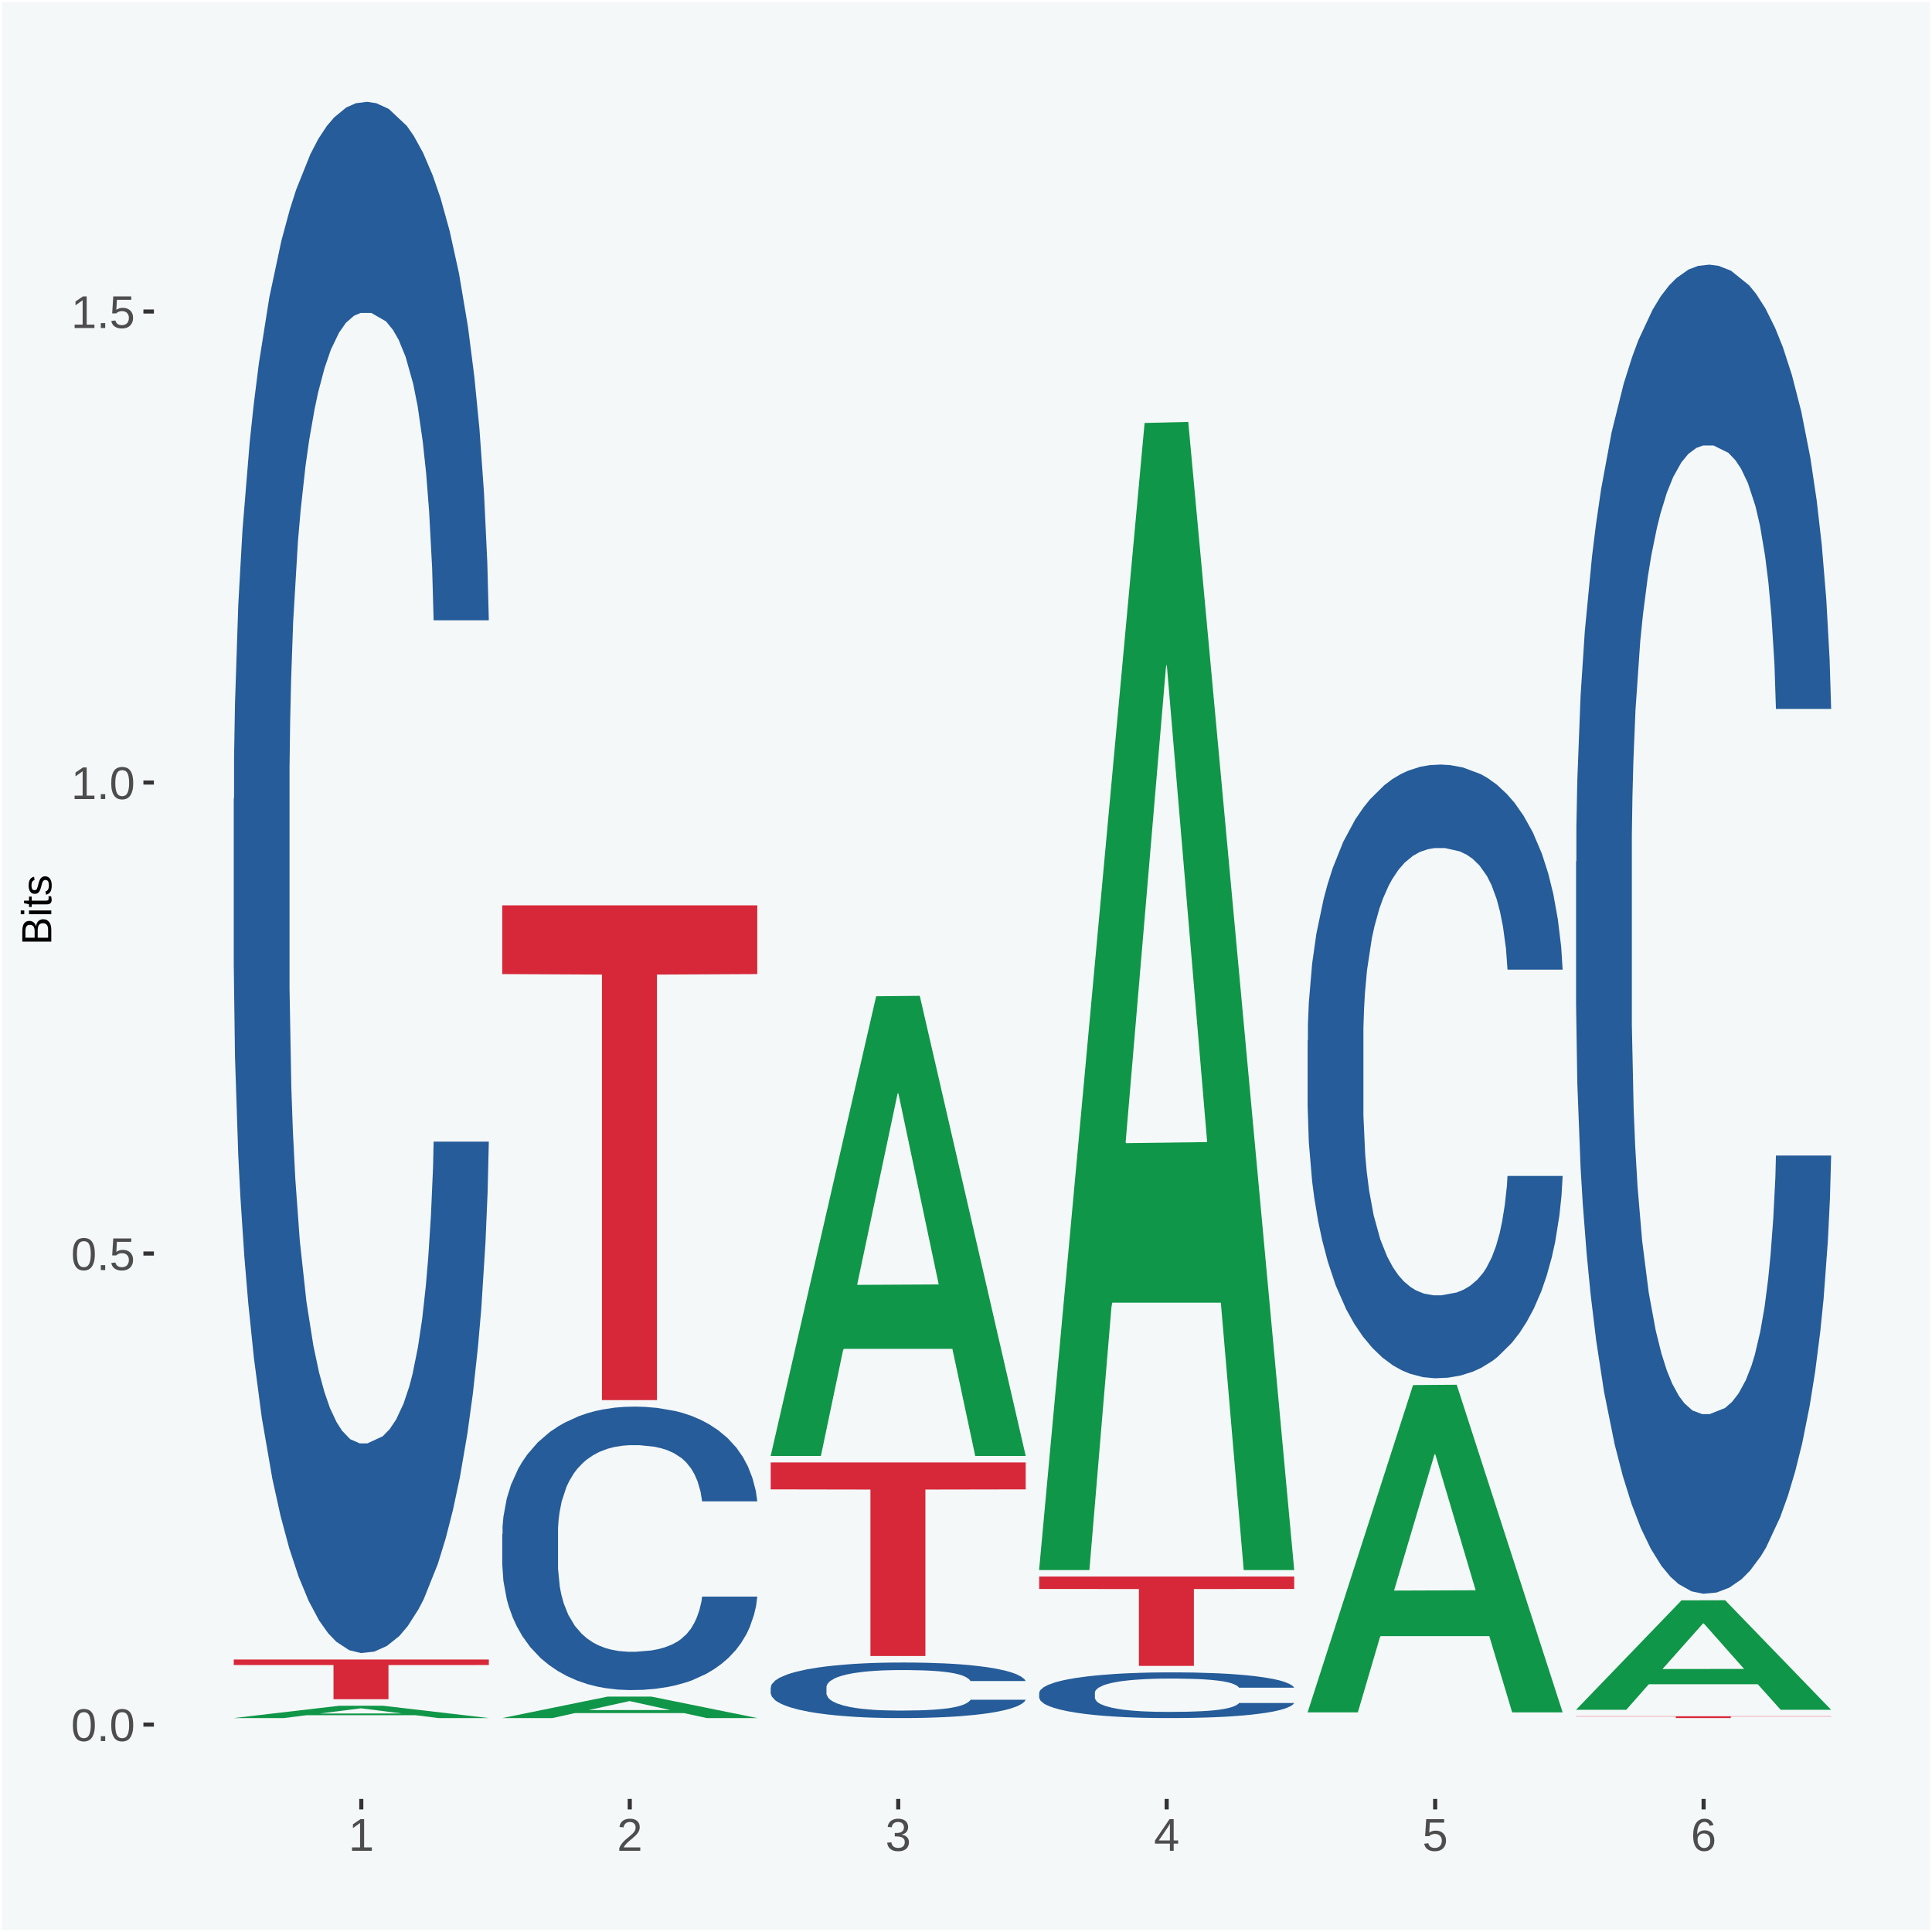 <?xml version="1.0" encoding="UTF-8"?>
<svg xmlns="http://www.w3.org/2000/svg" xmlns:xlink="http://www.w3.org/1999/xlink" width="504pt" height="504pt" viewBox="0 0 504 504" version="1.1">
<defs>
<g>
<symbol overflow="visible" id="glyph0-0">
<path style="stroke:none;" d="M 0.406 0 L 0.406 -8 L 3.594 -8 L 3.594 0 Z M 0.797 -0.406 L 3.188 -0.406 L 3.188 -7.594 L 0.797 -7.594 Z M 0.797 -0.406 "/>
</symbol>
<symbol overflow="visible" id="glyph0-1">
<path style="stroke:none;" d="M 6.203 -4.125 C 6.203 -3.332 6.125 -2.664 5.969 -2.125 C 5.82 -1.582 5.617 -1.145 5.359 -0.812 C 5.098 -0.477 4.789 -0.238 4.438 -0.094 C 4.094 0.051 3.723 0.125 3.328 0.125 C 2.922 0.125 2.539 0.051 2.188 -0.094 C 1.844 -0.238 1.539 -0.477 1.281 -0.812 C 1.031 -1.145 0.832 -1.582 0.688 -2.125 C 0.539 -2.664 0.469 -3.332 0.469 -4.125 C 0.469 -4.957 0.539 -5.645 0.688 -6.188 C 0.832 -6.738 1.035 -7.176 1.297 -7.5 C 1.555 -7.82 1.859 -8.047 2.203 -8.172 C 2.555 -8.305 2.941 -8.375 3.359 -8.375 C 3.754 -8.375 4.125 -8.305 4.469 -8.172 C 4.812 -8.047 5.113 -7.82 5.375 -7.5 C 5.633 -7.176 5.836 -6.738 5.984 -6.188 C 6.129 -5.645 6.203 -4.957 6.203 -4.125 Z M 5.141 -4.125 C 5.141 -4.781 5.098 -5.328 5.016 -5.766 C 4.941 -6.203 4.828 -6.551 4.672 -6.812 C 4.516 -7.07 4.328 -7.254 4.109 -7.359 C 3.891 -7.473 3.641 -7.531 3.359 -7.531 C 3.055 -7.531 2.789 -7.473 2.562 -7.359 C 2.344 -7.254 2.156 -7.07 2 -6.812 C 1.844 -6.551 1.723 -6.203 1.641 -5.766 C 1.566 -5.328 1.531 -4.781 1.531 -4.125 C 1.531 -3.5 1.57 -2.969 1.656 -2.531 C 1.738 -2.094 1.852 -1.742 2 -1.484 C 2.156 -1.223 2.344 -1.035 2.562 -0.922 C 2.789 -0.805 3.047 -0.75 3.328 -0.75 C 3.609 -0.75 3.859 -0.805 4.078 -0.922 C 4.305 -1.035 4.492 -1.223 4.641 -1.484 C 4.797 -1.742 4.914 -2.094 5 -2.531 C 5.094 -2.969 5.141 -3.5 5.141 -4.125 Z M 5.141 -4.125 "/>
</symbol>
<symbol overflow="visible" id="glyph0-2">
<path style="stroke:none;" d="M 1.094 0 L 1.094 -1.281 L 2.234 -1.281 L 2.234 0 Z M 1.094 0 "/>
</symbol>
<symbol overflow="visible" id="glyph0-3">
<path style="stroke:none;" d="M 6.172 -2.688 C 6.172 -2.27 6.109 -1.891 5.984 -1.547 C 5.859 -1.203 5.672 -0.906 5.422 -0.656 C 5.18 -0.414 4.879 -0.223 4.516 -0.078 C 4.148 0.055 3.723 0.125 3.234 0.125 C 2.805 0.125 2.43 0.07 2.109 -0.031 C 1.785 -0.133 1.508 -0.273 1.281 -0.453 C 1.062 -0.629 0.883 -0.836 0.75 -1.078 C 0.625 -1.316 0.535 -1.57 0.484 -1.844 L 1.547 -1.969 C 1.586 -1.812 1.645 -1.66 1.719 -1.516 C 1.801 -1.367 1.91 -1.238 2.047 -1.125 C 2.18 -1.008 2.348 -0.914 2.547 -0.844 C 2.742 -0.781 2.984 -0.75 3.266 -0.75 C 3.535 -0.75 3.781 -0.789 4 -0.875 C 4.227 -0.957 4.422 -1.078 4.578 -1.234 C 4.734 -1.398 4.852 -1.602 4.938 -1.844 C 5.031 -2.082 5.078 -2.359 5.078 -2.672 C 5.078 -2.922 5.035 -3.148 4.953 -3.359 C 4.867 -3.578 4.75 -3.766 4.594 -3.922 C 4.445 -4.078 4.258 -4.195 4.031 -4.281 C 3.812 -4.363 3.562 -4.406 3.281 -4.406 C 3.113 -4.406 2.953 -4.391 2.797 -4.359 C 2.648 -4.328 2.516 -4.285 2.391 -4.234 C 2.266 -4.18 2.148 -4.117 2.047 -4.047 C 1.941 -3.973 1.844 -3.895 1.75 -3.812 L 0.719 -3.812 L 1 -8.25 L 5.688 -8.25 L 5.688 -7.359 L 1.953 -7.359 L 1.797 -4.734 C 1.984 -4.879 2.219 -5.004 2.5 -5.109 C 2.781 -5.211 3.113 -5.266 3.5 -5.266 C 3.914 -5.266 4.285 -5.203 4.609 -5.078 C 4.941 -4.953 5.223 -4.773 5.453 -4.547 C 5.68 -4.316 5.859 -4.047 5.984 -3.734 C 6.109 -3.422 6.172 -3.07 6.172 -2.688 Z M 6.172 -2.688 "/>
</symbol>
<symbol overflow="visible" id="glyph0-4">
<path style="stroke:none;" d="M 0.922 0 L 0.922 -0.891 L 3.016 -0.891 L 3.016 -7.25 L 1.156 -5.922 L 1.156 -6.922 L 3.109 -8.25 L 4.078 -8.25 L 4.078 -0.891 L 6.094 -0.891 L 6.094 0 Z M 0.922 0 "/>
</symbol>
<symbol overflow="visible" id="glyph0-5">
<path style="stroke:none;" d="M 0.609 0 L 0.609 -0.75 C 0.805 -1.207 1.047 -1.609 1.328 -1.953 C 1.617 -2.305 1.922 -2.625 2.234 -2.906 C 2.555 -3.188 2.867 -3.445 3.172 -3.688 C 3.484 -3.938 3.766 -4.18 4.016 -4.422 C 4.266 -4.66 4.469 -4.91 4.625 -5.172 C 4.781 -5.441 4.859 -5.742 4.859 -6.078 C 4.859 -6.316 4.82 -6.523 4.75 -6.703 C 4.676 -6.879 4.57 -7.023 4.438 -7.141 C 4.312 -7.266 4.156 -7.359 3.969 -7.422 C 3.781 -7.484 3.578 -7.516 3.359 -7.516 C 3.141 -7.516 2.938 -7.484 2.75 -7.422 C 2.57 -7.367 2.41 -7.281 2.266 -7.156 C 2.117 -7.039 2 -6.895 1.906 -6.719 C 1.812 -6.551 1.754 -6.352 1.734 -6.125 L 0.656 -6.219 C 0.688 -6.508 0.766 -6.785 0.891 -7.047 C 1.023 -7.316 1.203 -7.551 1.422 -7.75 C 1.648 -7.945 1.922 -8.098 2.234 -8.203 C 2.555 -8.316 2.93 -8.375 3.359 -8.375 C 3.766 -8.375 4.125 -8.328 4.438 -8.234 C 4.758 -8.141 5.031 -7.992 5.25 -7.797 C 5.477 -7.609 5.648 -7.375 5.766 -7.094 C 5.879 -6.812 5.938 -6.488 5.938 -6.125 C 5.938 -5.844 5.883 -5.578 5.781 -5.328 C 5.688 -5.078 5.555 -4.836 5.391 -4.609 C 5.223 -4.379 5.031 -4.16 4.812 -3.953 C 4.594 -3.742 4.363 -3.535 4.125 -3.328 C 3.895 -3.129 3.656 -2.93 3.406 -2.734 C 3.164 -2.535 2.938 -2.336 2.719 -2.141 C 2.508 -1.941 2.32 -1.738 2.156 -1.531 C 1.988 -1.332 1.859 -1.117 1.766 -0.891 L 6.078 -0.891 L 6.078 0 Z M 0.609 0 "/>
</symbol>
<symbol overflow="visible" id="glyph0-6">
<path style="stroke:none;" d="M 6.141 -2.281 C 6.141 -1.906 6.078 -1.566 5.953 -1.266 C 5.836 -0.973 5.66 -0.723 5.422 -0.516 C 5.18 -0.305 4.883 -0.145 4.531 -0.031 C 4.188 0.07 3.789 0.125 3.344 0.125 C 2.832 0.125 2.398 0.062 2.047 -0.062 C 1.703 -0.195 1.414 -0.367 1.188 -0.578 C 0.957 -0.785 0.785 -1.02 0.672 -1.281 C 0.566 -1.551 0.492 -1.832 0.453 -2.125 L 1.547 -2.219 C 1.578 -2 1.633 -1.801 1.719 -1.625 C 1.801 -1.445 1.914 -1.289 2.062 -1.156 C 2.207 -1.031 2.383 -0.93 2.594 -0.859 C 2.801 -0.785 3.051 -0.75 3.344 -0.75 C 3.875 -0.75 4.289 -0.879 4.594 -1.141 C 4.895 -1.41 5.047 -1.801 5.047 -2.312 C 5.047 -2.613 4.977 -2.859 4.844 -3.047 C 4.707 -3.234 4.539 -3.379 4.344 -3.484 C 4.145 -3.586 3.926 -3.656 3.688 -3.688 C 3.445 -3.727 3.227 -3.75 3.031 -3.75 L 2.438 -3.75 L 2.438 -4.656 L 3.016 -4.656 C 3.211 -4.656 3.414 -4.676 3.625 -4.719 C 3.844 -4.758 4.039 -4.832 4.219 -4.938 C 4.395 -5.051 4.539 -5.195 4.656 -5.375 C 4.77 -5.562 4.828 -5.797 4.828 -6.078 C 4.828 -6.523 4.695 -6.875 4.438 -7.125 C 4.188 -7.383 3.801 -7.516 3.281 -7.516 C 2.82 -7.516 2.445 -7.395 2.156 -7.156 C 1.875 -6.914 1.707 -6.578 1.656 -6.141 L 0.594 -6.234 C 0.633 -6.598 0.734 -6.91 0.891 -7.172 C 1.047 -7.441 1.242 -7.664 1.484 -7.844 C 1.734 -8.02 2.008 -8.148 2.312 -8.234 C 2.625 -8.328 2.953 -8.375 3.297 -8.375 C 3.754 -8.375 4.148 -8.316 4.484 -8.203 C 4.816 -8.086 5.086 -7.93 5.297 -7.734 C 5.516 -7.535 5.672 -7.301 5.766 -7.031 C 5.867 -6.77 5.922 -6.488 5.922 -6.188 C 5.922 -5.945 5.883 -5.723 5.812 -5.516 C 5.75 -5.305 5.645 -5.113 5.5 -4.938 C 5.363 -4.77 5.188 -4.625 4.969 -4.5 C 4.75 -4.383 4.488 -4.297 4.188 -4.234 L 4.188 -4.219 C 4.52 -4.176 4.805 -4.098 5.047 -3.984 C 5.297 -3.867 5.5 -3.723 5.656 -3.547 C 5.82 -3.379 5.941 -3.188 6.016 -2.969 C 6.098 -2.75 6.141 -2.52 6.141 -2.281 Z M 6.141 -2.281 "/>
</symbol>
<symbol overflow="visible" id="glyph0-7">
<path style="stroke:none;" d="M 5.156 -1.875 L 5.156 0 L 4.172 0 L 4.172 -1.875 L 0.281 -1.875 L 0.281 -2.688 L 4.062 -8.25 L 5.156 -8.25 L 5.156 -2.703 L 6.328 -2.703 L 6.328 -1.875 Z M 4.172 -7.062 C 4.16 -7.039 4.141 -7.004 4.109 -6.953 C 4.078 -6.898 4.039 -6.836 4 -6.766 C 3.957 -6.691 3.914 -6.617 3.875 -6.547 C 3.844 -6.473 3.812 -6.414 3.781 -6.375 L 1.656 -3.25 C 1.633 -3.219 1.602 -3.176 1.562 -3.125 C 1.531 -3.07 1.492 -3.02 1.453 -2.969 C 1.422 -2.914 1.383 -2.863 1.344 -2.812 C 1.301 -2.77 1.27 -2.734 1.25 -2.703 L 4.172 -2.703 Z M 4.172 -7.062 "/>
</symbol>
<symbol overflow="visible" id="glyph0-8">
<path style="stroke:none;" d="M 6.141 -2.703 C 6.141 -2.285 6.082 -1.906 5.969 -1.562 C 5.852 -1.219 5.68 -0.922 5.453 -0.672 C 5.234 -0.422 4.957 -0.223 4.625 -0.078 C 4.289 0.055 3.91 0.125 3.484 0.125 C 3.004 0.125 2.582 0.031 2.219 -0.156 C 1.863 -0.344 1.566 -0.609 1.328 -0.953 C 1.086 -1.297 0.906 -1.719 0.781 -2.219 C 0.664 -2.727 0.609 -3.301 0.609 -3.938 C 0.609 -4.676 0.676 -5.32 0.812 -5.875 C 0.945 -6.426 1.141 -6.883 1.391 -7.25 C 1.648 -7.625 1.961 -7.906 2.328 -8.094 C 2.691 -8.281 3.102 -8.375 3.562 -8.375 C 3.844 -8.375 4.102 -8.344 4.344 -8.281 C 4.594 -8.227 4.816 -8.133 5.016 -8 C 5.223 -7.875 5.398 -7.703 5.547 -7.484 C 5.703 -7.273 5.828 -7.016 5.922 -6.703 L 4.906 -6.516 C 4.801 -6.867 4.629 -7.125 4.391 -7.281 C 4.148 -7.445 3.867 -7.531 3.547 -7.531 C 3.266 -7.531 3.004 -7.457 2.766 -7.312 C 2.535 -7.176 2.336 -6.973 2.172 -6.703 C 2.004 -6.43 1.875 -6.086 1.781 -5.672 C 1.695 -5.266 1.656 -4.789 1.656 -4.25 C 1.852 -4.602 2.125 -4.875 2.469 -5.062 C 2.812 -5.25 3.207 -5.344 3.656 -5.344 C 4.031 -5.344 4.367 -5.281 4.672 -5.156 C 4.984 -5.031 5.25 -4.852 5.469 -4.625 C 5.688 -4.406 5.852 -4.129 5.969 -3.797 C 6.082 -3.473 6.141 -3.109 6.141 -2.703 Z M 5.078 -2.656 C 5.078 -2.938 5.039 -3.191 4.969 -3.422 C 4.895 -3.66 4.785 -3.859 4.641 -4.016 C 4.504 -4.18 4.332 -4.305 4.125 -4.391 C 3.926 -4.484 3.688 -4.531 3.406 -4.531 C 3.219 -4.531 3.023 -4.5 2.828 -4.438 C 2.629 -4.383 2.453 -4.289 2.297 -4.156 C 2.141 -4.031 2.008 -3.863 1.906 -3.656 C 1.812 -3.457 1.766 -3.207 1.766 -2.906 C 1.766 -2.602 1.801 -2.316 1.875 -2.047 C 1.957 -1.785 2.07 -1.555 2.219 -1.359 C 2.363 -1.172 2.539 -1.02 2.75 -0.906 C 2.957 -0.789 3.191 -0.734 3.453 -0.734 C 3.703 -0.734 3.926 -0.773 4.125 -0.859 C 4.332 -0.953 4.504 -1.082 4.641 -1.25 C 4.785 -1.414 4.895 -1.613 4.969 -1.844 C 5.039 -2.082 5.078 -2.352 5.078 -2.656 Z M 5.078 -2.656 "/>
</symbol>
<symbol overflow="visible" id="glyph1-0">
<path style="stroke:none;" d="M 0 -0.359 L -7.328 -0.359 L -7.328 -3.281 L 0 -3.281 Z M -0.359 -0.734 L -0.359 -2.922 L -6.969 -2.922 L -6.969 -0.734 Z M -0.359 -0.734 "/>
</symbol>
<symbol overflow="visible" id="glyph1-1">
<path style="stroke:none;" d="M -2.125 -6.75 C -1.75 -6.75 -1.426 -6.676 -1.156 -6.531 C -0.883 -6.383 -0.66 -6.18 -0.484 -5.922 C -0.316 -5.672 -0.191 -5.375 -0.109 -5.031 C -0.035 -4.695 0 -4.344 0 -3.969 L 0 -0.906 L -7.562 -0.906 L -7.562 -3.656 C -7.562 -4.07 -7.523 -4.441 -7.453 -4.766 C -7.391 -5.098 -7.281 -5.379 -7.125 -5.609 C -6.977 -5.836 -6.789 -6.008 -6.562 -6.125 C -6.332 -6.25 -6.055 -6.312 -5.734 -6.312 C -5.523 -6.312 -5.328 -6.281 -5.141 -6.219 C -4.953 -6.164 -4.781 -6.078 -4.625 -5.953 C -4.477 -5.836 -4.348 -5.688 -4.234 -5.5 C -4.129 -5.32 -4.047 -5.113 -3.984 -4.875 C -3.953 -5.176 -3.883 -5.441 -3.781 -5.672 C -3.676 -5.91 -3.539 -6.109 -3.375 -6.266 C -3.219 -6.43 -3.031 -6.551 -2.812 -6.625 C -2.602 -6.707 -2.375 -6.75 -2.125 -6.75 Z M -5.609 -5.281 C -6.016 -5.281 -6.305 -5.141 -6.484 -4.859 C -6.66 -4.586 -6.75 -4.188 -6.75 -3.656 L -6.75 -1.922 L -4.344 -1.922 L -4.344 -3.656 C -4.344 -3.957 -4.375 -4.211 -4.438 -4.422 C -4.5 -4.629 -4.582 -4.797 -4.688 -4.922 C -4.801 -5.047 -4.93 -5.133 -5.078 -5.188 C -5.234 -5.25 -5.41 -5.281 -5.609 -5.281 Z M -2.219 -5.719 C -2.457 -5.719 -2.66 -5.672 -2.828 -5.578 C -2.992 -5.492 -3.129 -5.367 -3.234 -5.203 C -3.348 -5.047 -3.426 -4.848 -3.469 -4.609 C -3.52 -4.379 -3.547 -4.125 -3.547 -3.844 L -3.547 -1.922 L -0.828 -1.922 L -0.828 -3.922 C -0.828 -4.18 -0.848 -4.422 -0.891 -4.641 C -0.93 -4.859 -1.004 -5.047 -1.109 -5.203 C -1.211 -5.367 -1.352 -5.492 -1.531 -5.578 C -1.719 -5.672 -1.945 -5.719 -2.219 -5.719 Z M -2.219 -5.719 "/>
</symbol>
<symbol overflow="visible" id="glyph1-2">
<path style="stroke:none;" d="M -7.047 -0.734 L -7.969 -0.734 L -7.969 -1.703 L -7.047 -1.703 Z M 0 -0.734 L -5.812 -0.734 L -5.812 -1.703 L 0 -1.703 Z M 0 -0.734 "/>
</symbol>
<symbol overflow="visible" id="glyph1-3">
<path style="stroke:none;" d="M -0.047 -2.969 C -0.004 -2.82 0.023 -2.672 0.047 -2.516 C 0.078 -2.367 0.094 -2.195 0.094 -2 C 0.094 -1.227 -0.348 -0.844 -1.234 -0.844 L -5.109 -0.844 L -5.109 -0.172 L -5.812 -0.172 L -5.812 -0.875 L -7.109 -1.156 L -7.109 -1.812 L -5.812 -1.812 L -5.812 -2.875 L -5.109 -2.875 L -5.109 -1.812 L -1.438 -1.812 C -1.156 -1.812 -0.957 -1.852 -0.844 -1.938 C -0.738 -2.031 -0.688 -2.191 -0.688 -2.422 C -0.688 -2.516 -0.691 -2.602 -0.703 -2.688 C -0.711 -2.77 -0.727 -2.863 -0.75 -2.969 Z M -0.047 -2.969 "/>
</symbol>
<symbol overflow="visible" id="glyph1-4">
<path style="stroke:none;" d="M -1.609 -5.109 C -1.336 -5.109 -1.094 -5.051 -0.875 -4.938 C -0.664 -4.832 -0.488 -4.68 -0.344 -4.484 C -0.195 -4.285 -0.082 -4.039 0 -3.75 C 0.07 -3.457 0.109 -3.125 0.109 -2.75 C 0.109 -2.406 0.082 -2.098 0.031 -1.828 C -0.02 -1.555 -0.102 -1.316 -0.219 -1.109 C -0.332 -0.91 -0.484 -0.742 -0.672 -0.609 C -0.859 -0.473 -1.086 -0.375 -1.359 -0.312 L -1.531 -1.156 C -1.219 -1.238 -0.988 -1.41 -0.844 -1.672 C -0.695 -1.93 -0.625 -2.289 -0.625 -2.75 C -0.625 -2.957 -0.641 -3.145 -0.672 -3.312 C -0.703 -3.488 -0.75 -3.641 -0.812 -3.766 C -0.883 -3.891 -0.977 -3.984 -1.094 -4.047 C -1.207 -4.117 -1.352 -4.156 -1.531 -4.156 C -1.707 -4.156 -1.848 -4.113 -1.953 -4.031 C -2.066 -3.957 -2.16 -3.844 -2.234 -3.688 C -2.316 -3.539 -2.383 -3.363 -2.438 -3.156 C -2.5 -2.945 -2.562 -2.719 -2.625 -2.469 C -2.688 -2.238 -2.754 -2.008 -2.828 -1.781 C -2.898 -1.551 -3 -1.344 -3.125 -1.156 C -3.25 -0.969 -3.398 -0.816 -3.578 -0.703 C -3.766 -0.586 -4 -0.531 -4.281 -0.531 C -4.812 -0.531 -5.211 -0.719 -5.484 -1.094 C -5.766 -1.477 -5.906 -2.031 -5.906 -2.75 C -5.906 -3.395 -5.789 -3.906 -5.562 -4.281 C -5.332 -4.656 -4.973 -4.895 -4.484 -5 L -4.375 -4.125 C -4.52 -4.094 -4.645 -4.035 -4.75 -3.953 C -4.852 -3.867 -4.938 -3.766 -5 -3.641 C -5.062 -3.516 -5.102 -3.375 -5.125 -3.219 C -5.156 -3.07 -5.172 -2.914 -5.172 -2.75 C -5.172 -2.312 -5.102 -1.988 -4.969 -1.781 C -4.844 -1.582 -4.645 -1.484 -4.375 -1.484 C -4.219 -1.484 -4.086 -1.52 -3.984 -1.594 C -3.879 -1.664 -3.789 -1.77 -3.719 -1.906 C -3.656 -2.051 -3.598 -2.219 -3.547 -2.406 C -3.492 -2.602 -3.438 -2.816 -3.375 -3.047 C -3.332 -3.203 -3.289 -3.359 -3.25 -3.516 C -3.207 -3.68 -3.156 -3.836 -3.094 -3.984 C -3.031 -4.141 -2.957 -4.285 -2.875 -4.422 C -2.789 -4.555 -2.688 -4.672 -2.562 -4.766 C -2.445 -4.867 -2.312 -4.953 -2.156 -5.016 C -2 -5.078 -1.816 -5.109 -1.609 -5.109 Z M -1.609 -5.109 "/>
</symbol>
</g>
<clipPath id="clip1">
  <path d="M 40.148 5.48 L 498.52 5.48 L 498.52 469.281 L 40.148 469.281 Z M 40.148 5.48 "/>
</clipPath>
</defs>
<g id="surface1">
<rect x="0" y="0" width="504" height="504" style="fill:rgb(96.078%,97.255%,97.647%);fill-opacity:1;stroke:none;"/>
<path style="fill:none;stroke-width:1.07;stroke-linecap:round;stroke-linejoin:round;stroke:rgb(100%,100%,100%);stroke-opacity:1;stroke-miterlimit:10;" d="M 0 0 L 504 0 L 504 504 L 0 504 Z M 0 0 " transform="matrix(1,0,0,-1,0,504)"/>
<g clip-path="url(#clip1)" clip-rule="nonzero">
<path style=" stroke:none;fill-rule:nonzero;fill:rgb(96.078%,97.255%,97.647%);fill-opacity:1;" d="M 40.148 469.281 L 498.52 469.281 L 498.52 5.48 L 40.148 5.48 Z M 40.148 469.281 "/>
</g>
<path style=" stroke:none;fill-rule:nonzero;fill:rgb(6.274%,58.824%,28.235%);fill-opacity:1;" d="M 60.98 448.191 L 61.051 448.18 L 88.488 444.98 L 99.871 444.969 L 127.52 448.191 L 114.352 448.191 L 108.379 447.441 L 80.051 447.441 L 79.852 447.461 L 74.078 448.191 L 60.98 448.191 L 83.621 447 L 104.809 446.988 L 94.32 445.66 L 94.18 445.648 L 94.039 445.66 L 83.551 446.988 L 83.621 447 Z M 60.98 448.191 "/>
<path style=" stroke:none;fill-rule:nonzero;fill:rgb(14.51%,36.078%,60.001%);fill-opacity:1;" d="M 60.98 208.391 L 61.059 208.02 L 61.059 197.672 L 61.301 183.621 L 62.16 157.762 L 63.262 138.172 L 65.148 115.262 L 66.172 105.648 L 67.512 94.93 L 70.262 77.559 L 73.41 62.781 L 75.609 54.648 L 77.262 49.469 L 80.961 40.23 L 83.078 36.172 L 85.281 32.84 L 87.172 30.629 L 90.32 28.039 L 92.828 26.93 L 95.738 26.559 L 98.18 26.93 L 101.41 28.41 L 106.129 32.84 L 107.93 35.43 L 110.371 39.871 L 112.891 45.781 L 114.93 51.691 L 117.289 60.191 L 119.73 71.281 L 122.09 85.32 L 123.738 98.262 L 125.078 111.93 L 126.262 128.559 L 127.121 146.672 L 127.52 161.82 L 113.121 161.82 L 112.73 148.148 L 111.941 133.359 L 111.16 123.391 L 110.289 115.262 L 108.961 106.02 L 107.781 100.102 L 105.809 93.078 L 104 88.648 L 102.512 86.059 L 100.699 83.84 L 96.852 81.629 L 94.09 81.629 L 92.359 82.359 L 90.238 84.211 L 88.43 86.801 L 86.309 91.23 L 84.66 96.039 L 83 102.32 L 82.059 106.762 L 80.641 114.891 L 79.699 121.539 L 78.441 132.988 L 77.73 141.129 L 76.48 162.191 L 75.93 177.711 L 75.691 188.43 L 75.531 200.262 L 75.531 257.91 L 76 283.781 L 76.398 294.859 L 77.031 307.43 L 78.211 323.691 L 79.941 339.578 L 81.75 351.039 L 83.238 358.059 L 84.66 363.23 L 86.07 367.301 L 87.801 370.988 L 89.219 373.211 L 91.34 375.43 L 93.859 376.539 L 95.82 376.539 L 99.828 374.691 L 101.641 372.84 L 103.371 370.25 L 105.262 366.191 L 106.75 361.75 L 107.621 358.43 L 109.031 351.41 L 110.141 344.012 L 111.078 335.512 L 111.711 328.121 L 112.422 317.039 L 112.969 304.469 L 113.121 297.82 L 127.52 297.82 L 127.199 311.121 L 126.648 324.059 L 125.551 341.43 L 124.68 351.41 L 123.352 363.602 L 121.93 373.949 L 119.969 385.41 L 118.16 393.91 L 116.27 401.301 L 114.23 407.949 L 110.531 417.191 L 109.191 419.77 L 106.359 424.211 L 104.16 426.801 L 100.93 429.379 L 97.629 430.859 L 94.172 431.23 L 91.102 430.488 L 87.719 428.27 L 85.602 426.059 L 83.238 422.73 L 80.488 417.559 L 77.891 411.27 L 75.449 403.879 L 73.172 395.379 L 71.051 385.77 L 68.301 369.879 L 66.25 354.359 L 64.762 339.949 L 63.738 327.75 L 62.711 312.23 L 62.16 301.512 L 61.301 275.648 L 60.98 251.621 Z M 60.98 208.391 "/>
<path style=" stroke:none;fill-rule:nonzero;fill:rgb(83.922%,15.686%,22.353%);fill-opacity:1;" d="M 60.98 432.922 L 127.52 432.922 L 127.52 434.359 L 101.34 434.371 L 101.34 443.281 L 87 443.281 L 87 434.371 L 60.98 434.359 Z M 60.98 432.922 "/>
<path style=" stroke:none;fill-rule:nonzero;fill:rgb(6.274%,58.824%,28.235%);fill-opacity:1;" d="M 131.02 448.18 L 131.09 448.18 L 158.52 442.59 L 169.91 442.59 L 197.551 448.191 L 184.379 448.191 L 178.41 446.891 L 150.09 446.891 L 149.879 446.91 L 144.121 448.191 L 131.02 448.191 L 131.02 448.18 L 153.648 446.109 L 174.852 446.102 L 164.352 443.781 L 164.219 443.77 L 164.078 443.789 L 153.578 446.102 L 153.648 446.109 Z M 131.02 448.18 "/>
<path style=" stroke:none;fill-rule:nonzero;fill:rgb(14.51%,36.078%,60.001%);fill-opacity:1;" d="M 131.02 400.172 L 131.102 400.102 L 131.102 398.211 L 131.328 395.648 L 132.199 390.922 L 133.301 387.34 L 135.191 383.148 L 136.211 381.398 L 137.551 379.441 L 140.301 376.262 L 143.441 373.559 L 145.648 372.078 L 147.301 371.129 L 150.988 369.441 L 153.121 368.699 L 155.32 368.09 L 157.211 367.691 L 160.352 367.211 L 162.871 367.012 L 165.781 366.941 L 168.219 367.012 L 171.441 367.281 L 176.16 368.09 L 177.969 368.559 L 180.41 369.371 L 182.922 370.449 L 184.969 371.539 L 187.328 373.09 L 189.762 375.109 L 192.121 377.68 L 193.77 380.039 L 195.109 382.539 L 196.289 385.578 L 197.16 388.891 L 197.551 391.66 L 183.16 391.66 L 182.762 389.16 L 181.98 386.461 L 181.191 384.641 L 180.328 383.148 L 178.988 381.461 L 177.809 380.379 L 175.84 379.102 L 174.039 378.289 L 172.539 377.82 L 170.73 377.41 L 166.879 377.012 L 164.129 377.012 L 162.398 377.141 L 160.27 377.48 L 158.461 377.949 L 156.34 378.762 L 154.691 379.641 L 153.039 380.789 L 152.09 381.602 L 150.68 383.078 L 149.73 384.301 L 148.48 386.391 L 147.77 387.879 L 146.512 391.73 L 145.961 394.57 L 145.719 396.52 L 145.57 398.68 L 145.57 409.219 L 146.039 413.949 L 146.43 415.969 L 147.059 418.27 L 148.238 421.238 L 149.969 424.148 L 151.781 426.238 L 153.27 427.52 L 154.691 428.469 L 156.102 429.211 L 157.84 429.891 L 159.25 430.289 L 161.371 430.699 L 163.891 430.898 L 165.859 430.898 L 169.871 430.559 L 171.68 430.219 L 173.41 429.75 L 175.289 429.012 L 176.789 428.199 L 177.648 427.59 L 179.07 426.309 L 180.172 424.961 L 181.109 423.398 L 181.738 422.051 L 182.449 420.031 L 183 417.73 L 183.16 416.512 L 197.551 416.512 L 197.238 418.949 L 196.68 421.309 L 195.578 424.48 L 194.719 426.309 L 193.379 428.539 L 191.969 430.43 L 190 432.52 L 188.191 434.07 L 186.301 435.422 L 184.262 436.641 L 180.559 438.328 L 179.23 438.801 L 176.391 439.609 L 174.191 440.078 L 170.969 440.559 L 167.672 440.828 L 164.211 440.891 L 161.141 440.762 L 157.762 440.352 L 155.629 439.949 L 153.27 439.34 L 150.52 438.398 L 147.93 437.25 L 145.488 435.898 L 143.211 434.34 L 141.078 432.59 L 138.328 429.68 L 136.289 426.852 L 134.789 424.211 L 133.77 421.98 L 132.75 419.148 L 132.199 417.191 L 131.328 412.461 L 131.02 408.07 Z M 131.02 400.172 "/>
<path style=" stroke:none;fill-rule:nonzero;fill:rgb(83.922%,15.686%,22.353%);fill-opacity:1;" d="M 131.02 236.18 L 197.551 236.18 L 197.551 254.109 L 171.379 254.238 L 171.379 365.25 L 157.031 365.25 L 157.031 254.238 L 131.02 254.109 Z M 131.02 236.18 "/>
<path style=" stroke:none;fill-rule:nonzero;fill:rgb(6.274%,58.824%,28.235%);fill-opacity:1;" d="M 201.051 379.602 L 201.121 379.48 L 228.559 259.891 L 239.941 259.781 L 267.578 379.82 L 254.41 379.82 L 248.449 351.871 L 220.121 351.871 L 219.91 352.32 L 214.148 379.82 L 201.051 379.82 L 201.051 379.602 L 223.691 335.18 L 244.879 335.07 L 234.391 285.359 L 234.25 285.141 L 234.109 285.48 L 223.621 335.07 L 223.691 335.18 Z M 201.051 379.602 "/>
<path style=" stroke:none;fill-rule:nonzero;fill:rgb(14.51%,36.078%,60.001%);fill-opacity:1;" d="M 201.051 440.211 L 201.129 440.199 L 201.129 439.828 L 201.371 439.32 L 202.23 438.398 L 203.328 437.691 L 205.219 436.871 L 206.238 436.531 L 207.578 436.148 L 210.328 435.52 L 213.48 434.988 L 215.68 434.699 L 217.328 434.52 L 221.031 434.191 L 223.148 434.039 L 225.352 433.922 L 227.238 433.84 L 230.391 433.75 L 232.898 433.711 L 235.809 433.699 L 238.25 433.711 L 241.469 433.762 L 246.191 433.922 L 248 434.012 L 250.441 434.172 L 252.961 434.379 L 255 434.602 L 257.359 434.898 L 259.801 435.301 L 262.16 435.801 L 263.809 436.262 L 265.148 436.75 L 266.328 437.352 L 267.191 438 L 267.578 438.539 L 253.191 438.539 L 252.801 438.051 L 252.012 437.52 L 251.23 437.16 L 250.359 436.871 L 249.02 436.539 L 247.84 436.328 L 245.879 436.078 L 244.07 435.922 L 242.578 435.828 L 240.77 435.75 L 236.91 435.672 L 234.16 435.672 L 232.43 435.699 L 230.309 435.762 L 228.5 435.852 L 226.371 436.012 L 224.719 436.191 L 223.07 436.41 L 222.129 436.57 L 220.711 436.859 L 219.77 437.102 L 218.512 437.512 L 217.801 437.801 L 216.539 438.559 L 215.988 439.109 L 215.762 439.5 L 215.602 439.922 L 215.602 441.98 L 216.07 442.91 L 216.469 443.309 L 217.09 443.762 L 218.27 444.34 L 220 444.91 L 221.809 445.32 L 223.309 445.57 L 224.719 445.762 L 226.141 445.898 L 227.871 446.039 L 229.281 446.121 L 231.41 446.191 L 233.922 446.23 L 235.891 446.23 L 239.898 446.172 L 241.711 446.102 L 243.441 446.012 L 245.328 445.859 L 246.82 445.699 L 247.691 445.59 L 249.102 445.328 L 250.199 445.07 L 251.148 444.762 L 251.781 444.5 L 252.48 444.102 L 253.031 443.648 L 253.191 443.41 L 267.578 443.41 L 267.27 443.891 L 266.719 444.352 L 265.621 444.98 L 264.75 445.328 L 263.422 445.77 L 262 446.141 L 260.031 446.551 L 258.23 446.859 L 256.34 447.121 L 254.289 447.359 L 250.602 447.691 L 249.262 447.781 L 246.43 447.941 L 244.23 448.031 L 241 448.129 L 237.699 448.18 L 234.238 448.191 L 231.172 448.172 L 227.789 448.09 L 225.672 448.012 L 223.309 447.891 L 220.559 447.699 L 217.961 447.48 L 215.52 447.211 L 213.238 446.91 L 211.121 446.57 L 208.371 446 L 206.32 445.441 L 204.828 444.922 L 203.801 444.488 L 202.781 443.93 L 202.23 443.551 L 201.371 442.621 L 201.051 441.762 Z M 201.051 440.211 "/>
<path style=" stroke:none;fill-rule:nonzero;fill:rgb(83.922%,15.686%,22.353%);fill-opacity:1;" d="M 201.051 381.512 L 267.578 381.512 L 267.578 388.531 L 241.41 388.578 L 241.41 432 L 227.07 432 L 227.07 388.578 L 201.051 388.531 Z M 201.051 381.512 "/>
<path style=" stroke:none;fill-rule:nonzero;fill:rgb(6.274%,58.824%,28.235%);fill-opacity:1;" d="M 271.09 409.02 L 271.148 408.73 L 298.59 110.34 L 309.98 110.059 L 337.621 409.578 L 324.449 409.578 L 318.48 339.828 L 290.148 339.828 L 289.949 340.961 L 284.191 409.578 L 271.09 409.578 L 271.09 409.02 L 293.719 298.211 L 314.91 297.93 L 304.422 173.898 L 304.281 173.34 L 304.148 174.18 L 293.648 297.93 L 293.719 298.211 Z M 271.09 409.02 "/>
<path style=" stroke:none;fill-rule:nonzero;fill:rgb(14.51%,36.078%,60.001%);fill-opacity:1;" d="M 271.09 441.629 L 271.16 441.621 L 271.16 441.309 L 271.398 440.898 L 272.27 440.141 L 273.371 439.559 L 275.25 438.879 L 276.281 438.602 L 277.609 438.281 L 280.371 437.77 L 283.512 437.34 L 285.711 437.102 L 287.359 436.949 L 291.059 436.672 L 293.18 436.551 L 295.391 436.461 L 297.27 436.391 L 300.422 436.309 L 302.941 436.281 L 305.852 436.27 L 308.281 436.281 L 311.512 436.32 L 316.23 436.461 L 318.039 436.531 L 320.469 436.66 L 322.988 436.84 L 325.031 437.012 L 327.391 437.262 L 329.828 437.59 L 332.191 438 L 333.84 438.379 L 335.18 438.789 L 336.359 439.281 L 337.219 439.809 L 337.621 440.262 L 323.23 440.262 L 322.828 439.852 L 322.051 439.422 L 321.262 439.121 L 320.391 438.879 L 319.059 438.609 L 317.879 438.441 L 315.91 438.23 L 314.102 438.102 L 312.609 438.02 L 310.801 437.961 L 306.949 437.891 L 304.191 437.891 L 302.461 437.91 L 300.34 437.969 L 298.531 438.051 L 296.41 438.18 L 294.762 438.32 L 293.109 438.5 L 292.16 438.629 L 290.75 438.871 L 289.801 439.07 L 288.539 439.41 L 287.84 439.648 L 286.578 440.27 L 286.031 440.719 L 285.789 441.039 L 285.629 441.391 L 285.629 443.09 L 286.109 443.852 L 286.5 444.18 L 287.129 444.551 L 288.309 445.02 L 290.039 445.488 L 291.852 445.828 L 293.34 446.039 L 294.762 446.191 L 296.172 446.309 L 297.898 446.422 L 299.32 446.48 L 301.441 446.551 L 303.961 446.578 L 305.922 446.578 L 309.941 446.531 L 311.738 446.469 L 313.469 446.398 L 315.359 446.281 L 316.859 446.148 L 317.719 446.051 L 319.141 445.84 L 320.238 445.621 L 321.18 445.371 L 321.809 445.16 L 322.52 444.828 L 323.07 444.461 L 323.23 444.262 L 337.621 444.262 L 337.301 444.648 L 336.75 445.039 L 335.648 445.551 L 334.789 445.84 L 333.449 446.199 L 332.031 446.512 L 330.07 446.84 L 328.262 447.09 L 326.371 447.309 L 324.328 447.512 L 320.629 447.781 L 319.289 447.859 L 316.461 447.988 L 314.262 448.059 L 311.039 448.141 L 307.73 448.18 L 304.27 448.191 L 301.211 448.172 L 297.82 448.109 L 295.699 448.039 L 293.34 447.941 L 290.59 447.789 L 287.988 447.609 L 285.559 447.391 L 283.281 447.141 L 281.148 446.852 L 278.398 446.391 L 276.352 445.93 L 274.859 445.5 L 273.84 445.141 L 272.82 444.691 L 272.27 444.371 L 271.398 443.609 L 271.09 442.898 Z M 271.09 441.629 "/>
<path style=" stroke:none;fill-rule:nonzero;fill:rgb(83.922%,15.686%,22.353%);fill-opacity:1;" d="M 271.09 411.27 L 337.621 411.27 L 337.621 414.512 L 311.449 414.531 L 311.449 434.578 L 297.102 434.578 L 297.102 414.531 L 271.09 414.512 Z M 271.09 411.27 "/>
<path style=" stroke:none;fill-rule:nonzero;fill:rgb(6.274%,58.824%,28.235%);fill-opacity:1;" d="M 341.121 446.551 L 341.191 446.469 L 368.621 361.32 L 380.012 361.238 L 407.648 446.711 L 394.48 446.711 L 388.512 426.809 L 360.191 426.809 L 359.98 427.129 L 354.219 446.711 L 341.121 446.711 L 341.121 446.551 L 363.75 414.93 L 384.949 414.852 L 374.449 379.461 L 374.32 379.301 L 374.18 379.539 L 363.691 414.852 L 363.75 414.93 Z M 341.121 446.551 "/>
<path style=" stroke:none;fill-rule:nonzero;fill:rgb(14.51%,36.078%,60.001%);fill-opacity:1;" d="M 341.121 271.391 L 341.199 271.238 L 341.199 267.148 L 341.43 261.59 L 342.301 251.359 L 343.398 243.609 L 345.289 234.539 L 346.309 230.738 L 347.648 226.5 L 350.398 219.629 L 353.539 213.781 L 355.75 210.559 L 357.398 208.52 L 361.09 204.859 L 363.219 203.25 L 365.422 201.941 L 367.309 201.059 L 370.449 200.039 L 372.969 199.602 L 375.879 199.449 L 378.32 199.602 L 381.539 200.18 L 386.262 201.941 L 388.07 202.961 L 390.512 204.719 L 393.02 207.059 L 395.07 209.391 L 397.43 212.762 L 399.871 217.141 L 402.23 222.699 L 403.879 227.82 L 405.211 233.23 L 406.391 239.809 L 407.262 246.969 L 407.648 252.961 L 393.262 252.961 L 392.871 247.551 L 392.078 241.711 L 391.289 237.762 L 390.43 234.539 L 389.09 230.891 L 387.91 228.551 L 385.949 225.77 L 384.141 224.02 L 382.641 222.988 L 380.828 222.109 L 376.98 221.238 L 374.23 221.238 L 372.5 221.531 L 370.371 222.262 L 368.57 223.281 L 366.441 225.039 L 364.789 226.941 L 363.141 229.422 L 362.199 231.18 L 360.781 234.398 L 359.84 237.031 L 358.578 241.559 L 357.871 244.781 L 356.609 253.109 L 356.059 259.25 L 355.828 263.488 L 355.672 268.172 L 355.672 290.98 L 356.141 301.211 L 356.531 305.602 L 357.16 310.57 L 358.34 317 L 360.07 323.289 L 361.879 327.82 L 363.379 330.602 L 364.789 332.648 L 366.211 334.262 L 367.941 335.719 L 369.352 336.602 L 371.48 337.469 L 373.988 337.91 L 375.961 337.91 L 379.969 337.18 L 381.781 336.449 L 383.512 335.43 L 385.398 333.82 L 386.891 332.059 L 387.75 330.75 L 389.172 327.969 L 390.27 325.039 L 391.219 321.68 L 391.84 318.762 L 392.551 314.371 L 393.102 309.398 L 393.262 306.77 L 407.648 306.77 L 407.34 312.031 L 406.789 317.148 L 405.691 324.02 L 404.82 327.969 L 403.48 332.789 L 402.07 336.891 L 400.102 341.422 L 398.289 344.781 L 396.41 347.711 L 394.359 350.34 L 390.66 353.988 L 389.328 355.02 L 386.5 356.77 L 384.289 357.801 L 381.07 358.82 L 377.77 359.398 L 374.309 359.551 L 371.238 359.262 L 367.859 358.379 L 365.73 357.5 L 363.379 356.191 L 360.621 354.141 L 358.031 351.648 L 355.59 348.73 L 353.309 345.371 L 351.191 341.57 L 348.43 335.281 L 346.391 329.141 L 344.891 323.441 L 343.871 318.609 L 342.852 312.469 L 342.301 308.23 L 341.43 298 L 341.121 288.488 Z M 341.121 271.391 "/>
<path style=" stroke:none;fill-rule:nonzero;fill:rgb(6.274%,58.824%,28.235%);fill-opacity:1;" d="M 411.148 445.969 L 411.219 445.949 L 438.66 417.48 L 450.039 417.449 L 477.691 446.031 L 464.52 446.031 L 458.551 439.371 L 430.219 439.371 L 430.02 439.48 L 424.25 446.031 L 411.148 446.031 L 411.148 445.969 L 433.789 435.398 L 454.98 435.371 L 444.488 423.539 L 444.352 423.488 L 444.211 423.57 L 433.719 435.371 L 433.789 435.398 Z M 411.148 445.969 "/>
<path style=" stroke:none;fill-rule:nonzero;fill:rgb(14.51%,36.078%,60.001%);fill-opacity:1;" d="M 411.148 224.828 L 411.23 224.512 L 411.23 215.641 L 411.469 203.609 L 412.328 181.449 L 413.43 164.672 L 415.32 145.039 L 416.34 136.801 L 417.68 127.621 L 420.43 112.738 L 423.578 100.07 L 425.781 93.109 L 427.43 88.672 L 431.129 80.762 L 433.25 77.281 L 435.449 74.43 L 437.34 72.531 L 440.488 70.309 L 443 69.359 L 445.91 69.039 L 448.352 69.359 L 451.578 70.629 L 456.289 74.43 L 458.102 76.641 L 460.539 80.441 L 463.059 85.512 L 465.102 90.57 L 467.461 97.859 L 469.898 107.359 L 472.262 119.391 L 473.91 130.469 L 475.25 142.191 L 476.43 156.43 L 477.289 171.949 L 477.691 184.93 L 463.289 184.93 L 462.898 173.219 L 462.109 160.551 L 461.328 152 L 460.461 145.039 L 459.129 137.121 L 457.949 132.051 L 455.98 126.039 L 454.172 122.238 L 452.68 120.02 L 450.871 118.121 L 447.012 116.219 L 444.262 116.219 L 442.531 116.852 L 440.41 118.441 L 438.602 120.648 L 436.48 124.449 L 434.82 128.57 L 433.172 133.949 L 432.23 137.75 L 430.809 144.719 L 429.871 150.422 L 428.609 160.23 L 427.898 167.199 L 426.648 185.25 L 426.102 198.551 L 425.859 207.73 L 425.699 217.859 L 425.699 267.262 L 426.172 289.422 L 426.57 298.922 L 427.199 309.691 L 428.379 323.621 L 430.109 337.23 L 431.922 347.051 L 433.41 353.059 L 434.82 357.5 L 436.238 360.98 L 437.969 364.148 L 439.391 366.051 L 441.512 367.949 L 444.031 368.898 L 445.988 368.898 L 450 367.309 L 451.809 365.73 L 453.539 363.512 L 455.43 360.031 L 456.922 356.23 L 457.789 353.379 L 459.199 347.371 L 460.309 341.031 L 461.25 333.75 L 461.879 327.422 L 462.59 317.922 L 463.141 307.148 L 463.289 301.449 L 477.691 301.449 L 477.371 312.852 L 476.82 323.93 L 475.719 338.82 L 474.852 347.371 L 473.52 357.809 L 472.102 366.68 L 470.141 376.5 L 468.328 383.781 L 466.441 390.109 L 464.391 395.809 L 460.699 403.73 L 459.359 405.941 L 456.531 409.738 L 454.328 411.961 L 451.102 414.18 L 447.801 415.441 L 444.34 415.762 L 441.27 415.129 L 437.891 413.23 L 435.77 411.328 L 433.41 408.48 L 430.66 404.039 L 428.059 398.66 L 425.621 392.328 L 423.34 385.039 L 421.219 376.809 L 418.469 363.199 L 416.422 349.898 L 414.93 337.551 L 413.91 327.102 L 412.879 313.801 L 412.328 304.621 L 411.469 282.449 L 411.148 261.871 Z M 411.148 224.828 "/>
<path style=" stroke:none;fill-rule:nonzero;fill:rgb(83.922%,15.686%,22.353%);fill-opacity:1;" d="M 411.148 447.719 L 477.691 447.719 L 477.691 447.789 L 451.512 447.789 L 451.512 448.191 L 437.172 448.191 L 437.172 447.789 L 411.148 447.789 Z M 411.148 447.719 "/>
<g style="fill:rgb(30.196%,30.196%,30.196%);fill-opacity:1;">
  <use xlink:href="#glyph0-1" x="18.54" y="454.19"/>
  <use xlink:href="#glyph0-2" x="25.212" y="454.19"/>
  <use xlink:href="#glyph0-1" x="28.548" y="454.19"/>
</g>
<g style="fill:rgb(30.196%,30.196%,30.196%);fill-opacity:1;">
  <use xlink:href="#glyph0-1" x="18.54" y="331.32"/>
  <use xlink:href="#glyph0-2" x="25.212" y="331.32"/>
  <use xlink:href="#glyph0-3" x="28.548" y="331.32"/>
</g>
<g style="fill:rgb(30.196%,30.196%,30.196%);fill-opacity:1;">
  <use xlink:href="#glyph0-4" x="18.54" y="208.45"/>
  <use xlink:href="#glyph0-2" x="25.212" y="208.45"/>
  <use xlink:href="#glyph0-1" x="28.548" y="208.45"/>
</g>
<g style="fill:rgb(30.196%,30.196%,30.196%);fill-opacity:1;">
  <use xlink:href="#glyph0-4" x="18.54" y="85.57"/>
  <use xlink:href="#glyph0-2" x="25.212" y="85.57"/>
  <use xlink:href="#glyph0-3" x="28.548" y="85.57"/>
</g>
<path style="fill:none;stroke-width:1.07;stroke-linecap:butt;stroke-linejoin:round;stroke:rgb(20%,20%,20%);stroke-opacity:1;stroke-miterlimit:10;" d="M 37.41 54.109 L 40.148 54.109 " transform="matrix(1,0,0,-1,0,504)"/>
<path style="fill:none;stroke-width:1.07;stroke-linecap:butt;stroke-linejoin:round;stroke:rgb(20%,20%,20%);stroke-opacity:1;stroke-miterlimit:10;" d="M 37.41 176.988 L 40.148 176.988 " transform="matrix(1,0,0,-1,0,504)"/>
<path style="fill:none;stroke-width:1.07;stroke-linecap:butt;stroke-linejoin:round;stroke:rgb(20%,20%,20%);stroke-opacity:1;stroke-miterlimit:10;" d="M 37.41 299.859 L 40.148 299.859 " transform="matrix(1,0,0,-1,0,504)"/>
<path style="fill:none;stroke-width:1.07;stroke-linecap:butt;stroke-linejoin:round;stroke:rgb(20%,20%,20%);stroke-opacity:1;stroke-miterlimit:10;" d="M 37.41 422.738 L 40.148 422.738 " transform="matrix(1,0,0,-1,0,504)"/>
<path style="fill:none;stroke-width:1.07;stroke-linecap:butt;stroke-linejoin:round;stroke:rgb(20%,20%,20%);stroke-opacity:1;stroke-miterlimit:10;" d="M 94.25 31.98 L 94.25 34.719 " transform="matrix(1,0,0,-1,0,504)"/>
<path style="fill:none;stroke-width:1.07;stroke-linecap:butt;stroke-linejoin:round;stroke:rgb(20%,20%,20%);stroke-opacity:1;stroke-miterlimit:10;" d="M 164.281 31.98 L 164.281 34.719 " transform="matrix(1,0,0,-1,0,504)"/>
<path style="fill:none;stroke-width:1.07;stroke-linecap:butt;stroke-linejoin:round;stroke:rgb(20%,20%,20%);stroke-opacity:1;stroke-miterlimit:10;" d="M 234.32 31.98 L 234.32 34.719 " transform="matrix(1,0,0,-1,0,504)"/>
<path style="fill:none;stroke-width:1.07;stroke-linecap:butt;stroke-linejoin:round;stroke:rgb(20%,20%,20%);stroke-opacity:1;stroke-miterlimit:10;" d="M 304.352 31.98 L 304.352 34.719 " transform="matrix(1,0,0,-1,0,504)"/>
<path style="fill:none;stroke-width:1.07;stroke-linecap:butt;stroke-linejoin:round;stroke:rgb(20%,20%,20%);stroke-opacity:1;stroke-miterlimit:10;" d="M 374.391 31.98 L 374.391 34.719 " transform="matrix(1,0,0,-1,0,504)"/>
<path style="fill:none;stroke-width:1.07;stroke-linecap:butt;stroke-linejoin:round;stroke:rgb(20%,20%,20%);stroke-opacity:1;stroke-miterlimit:10;" d="M 444.422 31.98 L 444.422 34.719 " transform="matrix(1,0,0,-1,0,504)"/>
<g style="fill:rgb(30.196%,30.196%,30.196%);fill-opacity:1;">
  <use xlink:href="#glyph0-4" x="90.91" y="482.82"/>
</g>
<g style="fill:rgb(30.196%,30.196%,30.196%);fill-opacity:1;">
  <use xlink:href="#glyph0-5" x="160.95" y="482.82"/>
</g>
<g style="fill:rgb(30.196%,30.196%,30.196%);fill-opacity:1;">
  <use xlink:href="#glyph0-6" x="230.98" y="482.82"/>
</g>
<g style="fill:rgb(30.196%,30.196%,30.196%);fill-opacity:1;">
  <use xlink:href="#glyph0-7" x="301.02" y="482.82"/>
</g>
<g style="fill:rgb(30.196%,30.196%,30.196%);fill-opacity:1;">
  <use xlink:href="#glyph0-3" x="371.05" y="482.82"/>
</g>
<g style="fill:rgb(30.196%,30.196%,30.196%);fill-opacity:1;">
  <use xlink:href="#glyph0-8" x="441.08" y="482.82"/>
</g>
<g style="fill:rgb(0%,0%,0%);fill-opacity:1;">
  <use xlink:href="#glyph1-1" x="13.38" y="246.55"/>
  <use xlink:href="#glyph1-2" x="13.38" y="239.213"/>
  <use xlink:href="#glyph1-3" x="13.38" y="236.771"/>
  <use xlink:href="#glyph1-4" x="13.38" y="233.713"/>
</g>
</g>
</svg>
